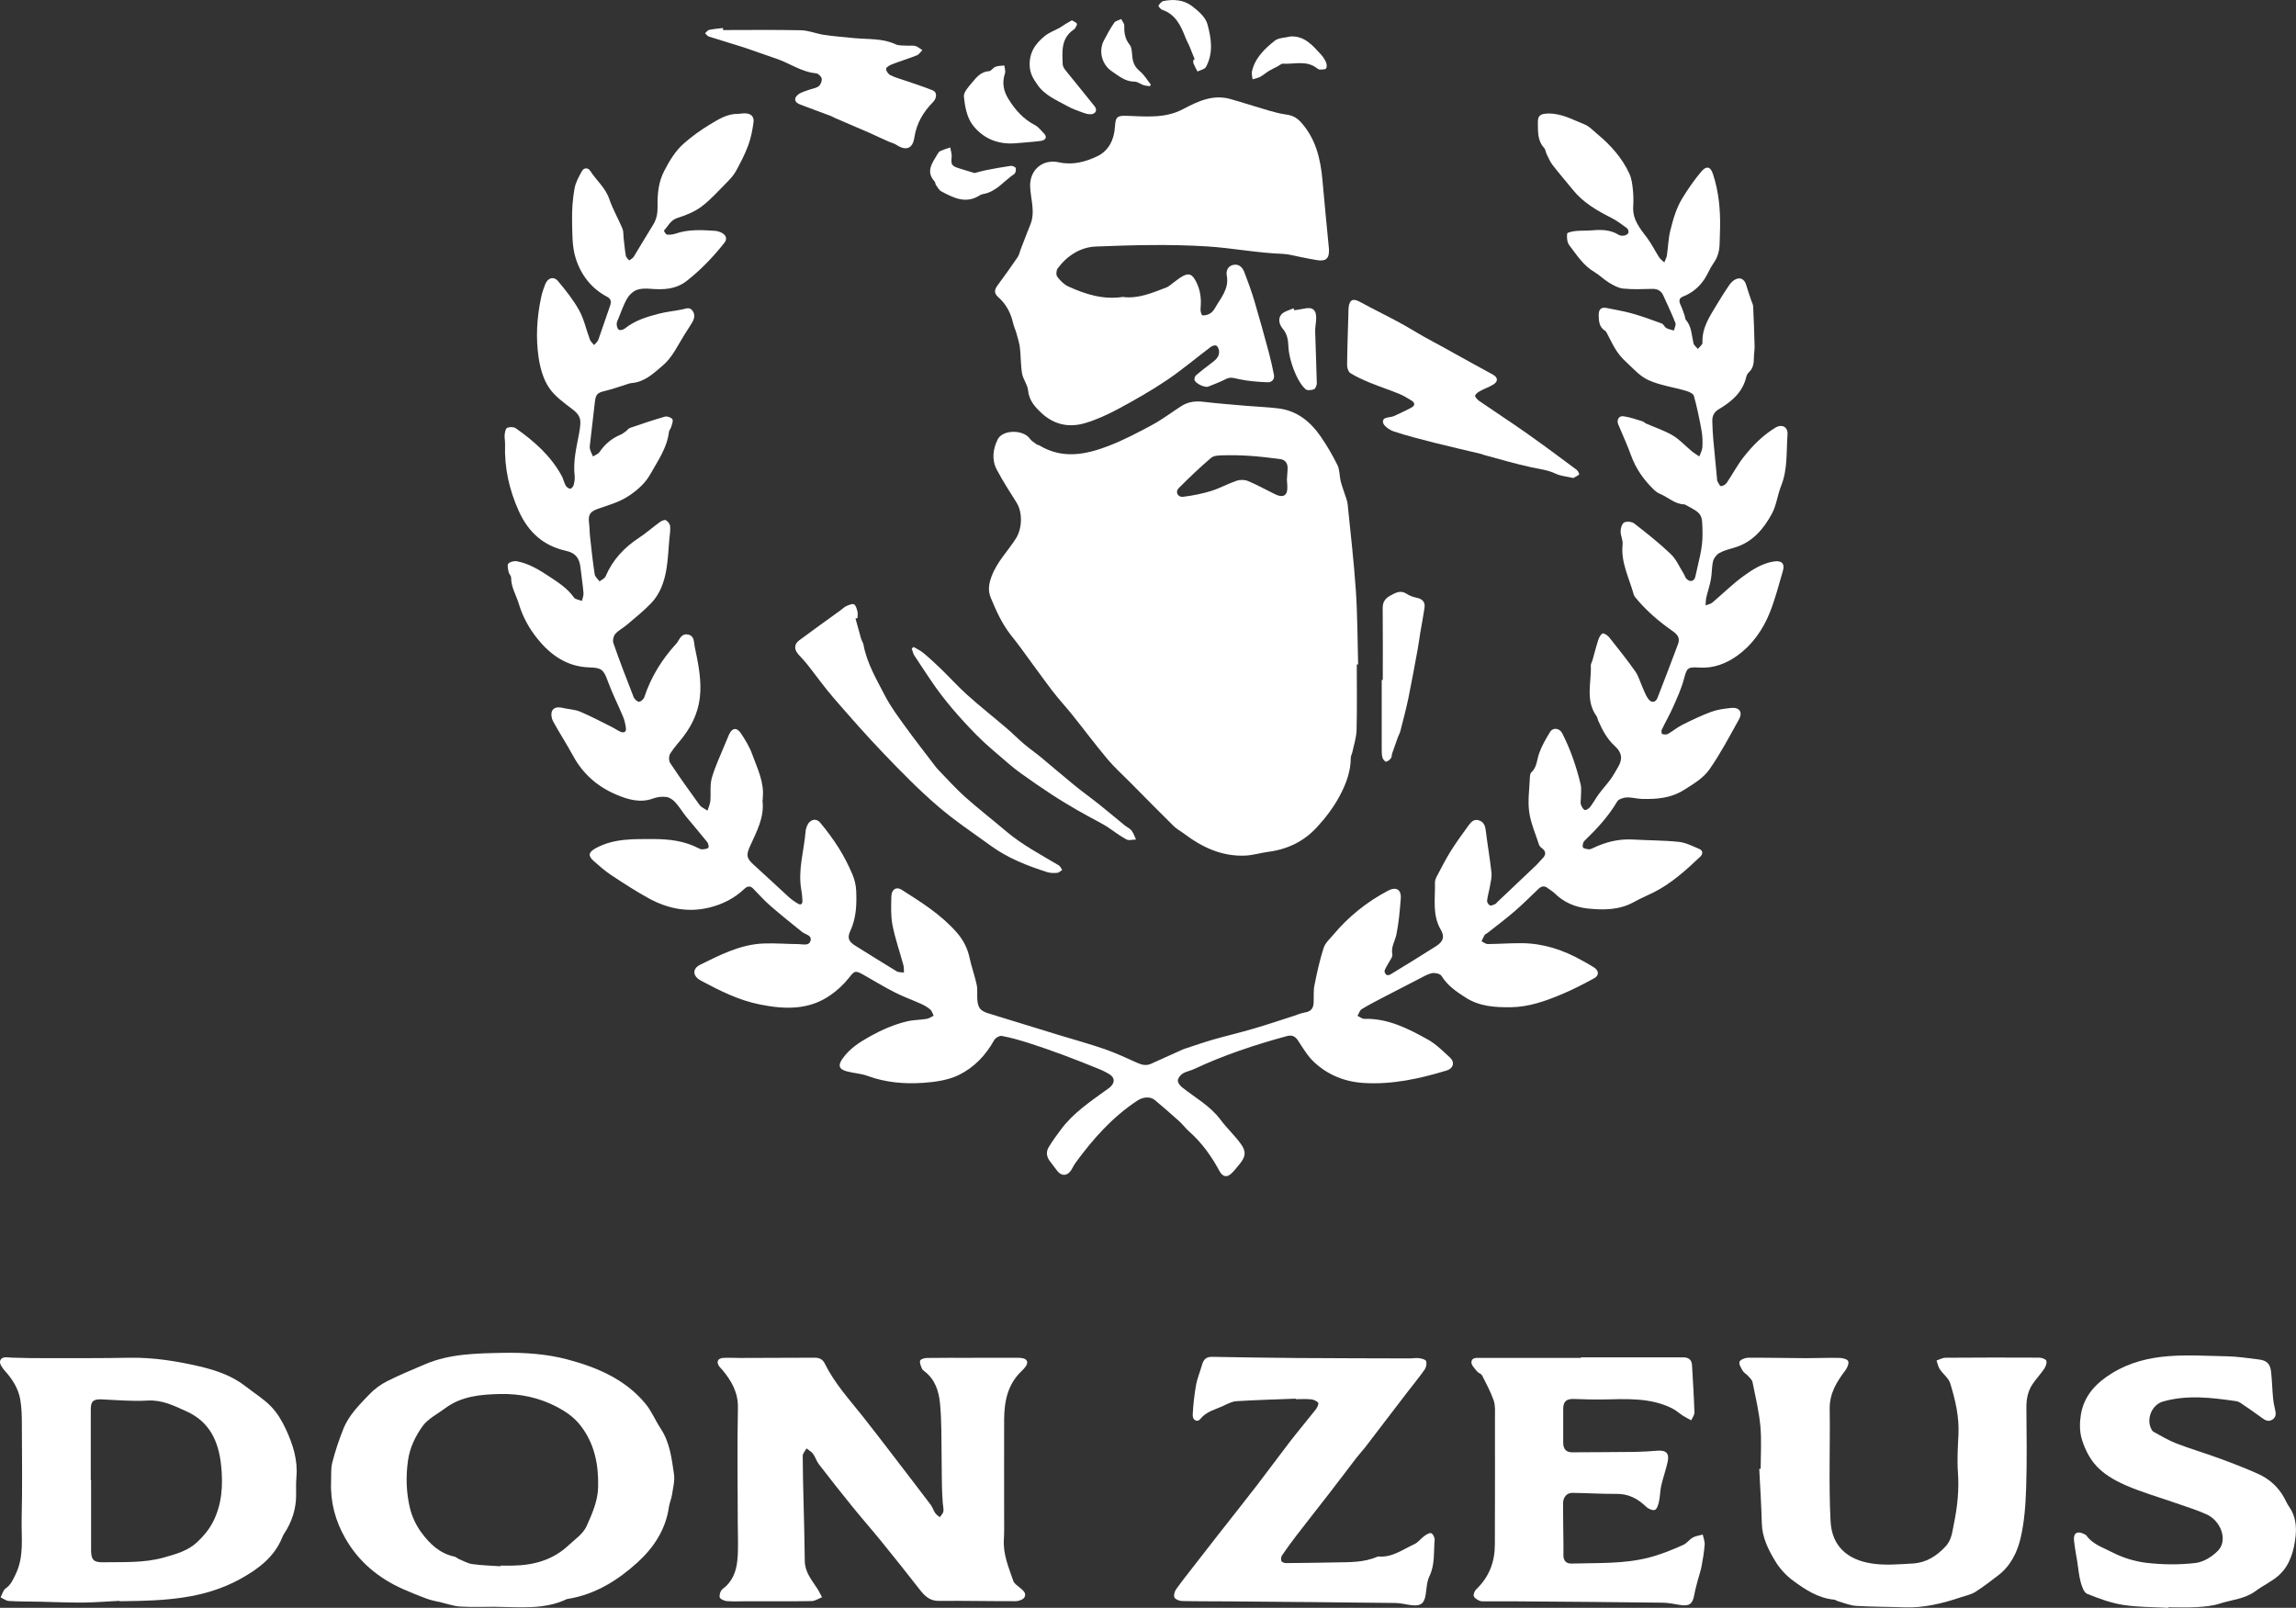 <svg xmlns="http://www.w3.org/2000/svg" id="Capa_2" data-name="Capa 2" viewBox="0 0 448.46 314.07"><rect x="0" y="0" width="448.46" height="314.07" fill="#333333" stroke="none"/><defs><style> .cls-1 { fill: #fff; stroke-width: 0px; } </style></defs><g id="Capa_1-2" data-name="Capa 1"><g><path class="cls-1" d="M148.92,156.32c.44,3.34-1.16,6.15-2.44,9.01-.76,1.71-.67,2.31.69,3.55,2.31,2.08,4.56,4.22,6.86,6.31.56.51,1.19.95,1.84,1.33.65.38.89-.04.86-.63-.03-.68-.09-1.36-.21-2.02-.71-3.91.52-7.68.84-11.52.03-.39.16-.79.33-1.15.53-1.15,1.71-1.46,2.51-.51,1.32,1.58,2.55,3.25,3.65,4.99,1.01,1.61,1.88,3.33,2.63,5.08.45,1.04.72,2.22.76,3.35.1,2.64,0,5.26-1.16,7.75-.65,1.39-.29,2.08,1.01,2.89,2.68,1.66,5.34,3.35,8.04,4.98.39.23.95.17,1.43.25-.03-.48.02-.97-.1-1.43-.71-2.62-1.62-5.2-2.14-7.85-.35-1.81-.26-3.73-.22-5.6.03-1.36.97-1.96,1.99-1.31,3.84,2.43,7.71,4.86,10.75,8.32,1.26,1.43,2.13,3.06,2.53,4.96.38,1.78,1.02,3.51,1.4,5.29.2.92.05,1.91.12,2.87.12,1.68.62,2.24,2.2,2.73,4.54,1.39,9.08,2.8,13.63,4.19,3.01.92,6.04,1.74,9.01,2.77,2.17.75,4.25,1.73,6.35,2.67.92.42,1.8.64,2.76.2,2.06-.93,4.13-1.86,6.19-2.79.25-.11.52-.19.79-.28,1.74-.56,3.46-1.17,5.21-1.67,2.65-.75,5.33-1.38,7.97-2.16,2.6-.76,5.17-1.63,7.75-2.46.71-.23,1.41-.55,2.14-.66,1.1-.17,1.64-.77,1.69-1.83.06-1.16-.07-2.35.16-3.47.49-2.46,1.03-4.93,1.8-7.32.31-.96,1.21-1.75,1.9-2.57,2.98-3.56,6.55-6.41,10.65-8.58,1.62-.86,2.65-.25,2.51,1.54-.18,2.34-.39,4.7-.85,7-.26,1.29-1.09,2.42-.8,3.89.1.5-.46,1.14-.75,1.7-.25.5-.59.96-.76,1.47-.07.22.13.63.33.8.15.13.56.1.76-.02,3.02-1.84,6.04-3.68,9.02-5.59,1.34-.86,1.66-1.82.88-3.15-1.73-2.95-1.07-6.14-1.15-9.25,0-.38.15-.8.33-1.14.89-1.67,1.74-3.37,2.74-4.98,1.09-1.74,2.31-3.4,3.52-5.07.5-.69,1.12-1.31,2.12-.91.97.39,1.12,1.21,1.24,2.14.33,2.69.8,5.37,1.09,8.06.09.87-.16,1.79-.31,2.67-.16.93-.45,1.85-.55,2.79-.03.3.29.81.57.91.28.11.71-.15,1.06-.28.13-.05.22-.23.34-.34,2.57-2.44,5.14-4.87,7.71-7.31.37-.36.68-.79,1.05-1.15.82-.77.87-1.47-.1-2.16-.22-.15-.42-.41-.5-.66-.68-2.12-1.62-4.22-1.91-6.4-.29-2.18.05-4.45.14-6.68.01-.35.07-.81.29-1.01,1.1-1.01,1.07-2.43,1.51-3.69.52-1.48,1.33-2.88,2.16-4.22.55-.9,1.84-.75,2.36.28.77,1.53,1.46,3.1,2.03,4.71.62,1.72,1.14,3.48,1.56,5.26.2.87.05,1.81.05,2.73,0,.4-.12.83,0,1.19.14.42.4.92.75,1.1.2.1.8-.27,1.04-.57.63-.82,1.12-1.74,1.74-2.58.72-.98,1.56-1.88,2.27-2.86.56-.77,1.02-1.62,1.5-2.45.92-1.55.68-2.82-.68-4.05-1.52-1.38-2.45-3.17-3.26-5.02-.11-.26-.13-.57-.29-.79-2.24-3.09-.99-6.57-1.13-9.9-.01-.34.22-.68.32-1.02.37-1.29.69-2.6,1.1-3.87.17-.52.45-1.16.87-1.37.25-.13.99.36,1.3.74,1.74,2.18,3.48,4.37,5.09,6.65.65.92.95,2.07,1.42,3.11.36.79.64,1.65,1.16,2.32.62.8,1.41.66,1.77-.26,1.37-3.49,2.69-7,4.01-10.5.42-1.12-.04-1.81-1-2.49-2.71-1.9-5.24-4.03-7.33-6.62-.12-.15-.26-.33-.31-.51-.88-3.24-2.57-6.3-2.19-9.85.09-.84-.41-1.72-.39-2.58.01-.6.28-1.5.71-1.71.51-.25,1.5-.15,1.96.21,2.45,1.9,4.89,3.83,7.13,5.97,1.08,1.03,1.71,2.54,2.53,3.85.19.3.27.69.5.94.68.76,1.57.58,1.77-.4.58-2.76,1.45-5.45,1.4-8.35-.06-3.86.05-3.87-3.3-5.64-.07-.04-.14-.1-.22-.1-1.87-.02-3.17-1.4-4.77-2.05-.43-.18-.84-.47-1.18-.8-1.98-1.9-3.53-4.08-4.48-6.69-.75-2.07-1.67-4.08-2.52-6.11-.34-.82.11-1.69,1-1.57,1.27.17,2.5.62,3.74.99.26.08.46.33.71.44,1.73.76,3.57,1.35,5.19,2.31,1.37.81,2.48,2.06,3.73,3.09.46.38.98.68,1.47,1.02.21-.59.56-1.17.6-1.77.06-1.07.04-2.17-.15-3.22-.41-2.3-.88-4.6-1.51-6.85-.12-.45-.99-.82-1.59-.99-2.44-.71-5.03-1.05-7.31-2.09-1.7-.77-3.04-2.36-4.47-3.66-.7-.64-1.32-1.4-1.83-2.19-.64-.99-1.12-2.07-1.68-3.1-.13-.24-.26-.54-.47-.68-1.16-.73-1.22-1.89-1.24-3.07-.01-1.17.53-1.61,1.65-1.36,1.63.35,3.29.6,4.9,1.06,1.95.55,3.86,1.25,5.76,1.95.37.14.56.7.92.9.44.25.97.32,1.47.47.11-.5.44-1.09.28-1.48-.71-1.82-1.56-3.59-2.37-5.37-.43-.95-1.17-1.31-2.22-1.28-1.87.05-3.76.13-5.61-.06-.96-.1-1.91-.64-2.77-1.16-1.01-.61-1.86-1.49-2.87-2.09-2.16-1.26-3.43-3.33-4.88-5.21-.43-.56-.52-1.54-.42-2.28.03-.24,1.11-.45,1.73-.51,1.03-.1,2.07-.03,3.1-.12,1.82-.16,3.58-.15,5.21.86.28.18.71.22,1.05.17.31-.05.74-.25.85-.5.11-.24-.02-.78-.23-.93-.98-.73-1.97-1.48-3.05-2.03-2.83-1.43-5.54-2.99-7.57-5.52-1.29-1.61-2.66-3.16-3.92-4.79-.5-.64-.82-1.43-1.18-2.16-.19-.39-.22-.91-.49-1.21-1.35-1.45-1.18-3.25-1.22-4.99-.03-1.39.58-1.68,1.96-1.72,2.64-.07,4.84,1.21,7.14,2.12.95.37,1.72,1.23,2.54,1.91,2.6,2.17,4.84,4.66,6.25,7.76.42.92.55,2,.66,3.02.12,1.11.14,2.24.07,3.36-.16,2.54,1.33,4.29,2.73,6.14.88,1.17,1.52,2.51,2.32,3.75.26.4.68.69,1.02,1.02.18-.46.44-.9.51-1.38.25-1.62.27-3.28.67-4.86.55-2.15,1.12-4.28,2.33-6.27,1.12-1.84,2.33-3.57,3.7-5.21.99-1.19,1.81-1.04,2.29.43,1.12,3.38,1.46,6.87,1.4,10.41-.02,1.04-.07,2.08-.09,3.12-.02,1.43-.34,2.74-1.21,3.94-.67.92-1.07,2.04-1.7,3-1.04,1.6-2.44,2.79-4.25,3.49-.82.32-.82.93-.45,1.68.34.69.55,1.44.81,2.16.08.22.05.52.19.68,1.16,1.33,1.13,3.02,1.5,4.6.1.42.57.75.86,1.12.31-.41.91-.83.9-1.22-.14-3,1.52-5.29,2.93-7.67.71-1.2,1.47-2.36,2.25-3.52.26-.39.6-.76.99-1.03,1.05-.72,2.03-.28,2.37.94.29,1.03.66,2.03,1,3.05.13.38.34.75.36,1.14.12,2.59.22,5.18.28,7.78.02.76-.14,1.51-.14,2.27,0,1.08-.15,2.06-1,2.84-.22.2-.4.52-.47.82-.7,3.05-2.85,4.87-5.37,6.36-.9.53-1.3,1.29-1.28,2.28.02,1.24.09,2.48.2,3.71.22,2.5.47,4.99.71,7.48.02.2,0,.42.09.59.2.36.45.97.69.97.38,0,.9-.31,1.13-.65,1.12-1.64,2.04-3.42,3.26-4.98,1.76-2.25,3.78-4.3,6.26-5.8,1.26-.76,2.46-.13,2.35,1.33-.25,3.37.06,6.8-1.25,10.06-.71,1.76-.9,3.77-1.79,5.41-1.63,3.01-3.81,5.61-7.33,6.64-.99.29-2.03.55-2.92,1.04-.55.31-1.09.99-1.24,1.59-.29,1.15-.21,2.39-.43,3.56-.22,1.2-.62,2.36-.9,3.55-.11.5-.1,1.03-.15,1.54.44-.17.96-.25,1.31-.53,2.04-1.71,3.93-3.62,6.09-5.18,1.79-1.29,3.7-2.53,5.99-2.87,1.46-.22,2.13.42,1.73,1.81-.82,2.8-1.54,5.64-2.63,8.33-1.34,3.29-3.43,6.22-6.31,8.28-2.11,1.51-4.6,2.5-7.41,2.31-2.39-.16-2.42.13-3.03,2.38-.51,1.87-1.34,3.66-2.13,5.44-.66,1.48-1.47,2.88-2.17,4.34-.11.22-.02.79.09.82.35.1.82.15,1.11-.01.97-.55,1.84-1.29,2.84-1.79,1.84-.92,3.7-1.82,5.63-2.53,1.22-.45,2.57-.62,3.87-.76,1.62-.18,2.33.81,1.56,2.21-1.84,3.31-3.61,6.69-5.77,9.78-1.19,1.71-3.11,2.85-4.97,4.02-2.64,1.65-5.37,1.83-8.25,1.76-.99-.03-1.99-.34-2.98-.29-.64.04-1.55.33-1.83.8-1.72,2.93-3.99,5.36-6.4,7.69-.27.26-.41.89-.3,1.25.07.23.72.33,1.12.39.25.03.55-.09.8-.21,2.49-1.21,5.08-1.86,7.88-1.7,2.98.18,5.98.15,8.95.46,1.35.14,2.65.82,3.94,1.36.76.32.83.97.23,1.54-2.81,2.66-5.67,5.26-9.18,7.01-1.24.62-2.54,1.15-3.75,1.83-2.84,1.59-5.93,1.6-9,1.28-2.45-.25-4.71-1.19-6.52-2.99-.39-.39-.9-.65-1.34-1-.66-.52-1.23-.39-1.81.16-1.53,1.46-3.03,2.97-4.63,4.35-1.71,1.48-3.53,2.84-5.3,4.24-.19.15-.46.23-.58.42-.24.38-.41.81-.6,1.22.4.19.81.54,1.21.54,2.24-.02,4.47-.19,6.71-.17,4.21.04,8.09,1.34,11.73,3.39.77.43,1.54.85,2.28,1.32,1.01.64,1.09,1.59.04,2.16-2.09,1.14-4.22,2.24-6.41,3.15-3.14,1.31-6.36,2.45-9.83,2.49-3.07.03-6.08-.12-8.83-1.88-1.84-1.18-3.55-2.34-4.73-4.25-.26-.42-1.28-.64-1.86-.52-.91.19-1.76.73-2.62,1.16-2.2,1.12-4.39,2.25-6.58,3.4-1.52.79-3.05,1.57-4.51,2.46-.39.24-.56.86-.83,1.31.45.21.9.6,1.35.59,4.61-.12,8.54,1.9,12.39,4.04,1.6.89,2.96,2.27,4.33,3.53.98.9.66,2.12-.63,2.51-5.3,1.61-10.69,2.8-16.28,2.44-3.65-.23-6.95-1.56-9.62-4.05-1.26-1.17-2.18-2.73-3.13-4.19-.6-.92-1.22-1.19-2.29-.89-6.18,1.69-12.24,3.69-18.05,6.42-.72.34-1.56.47-2.22.88-.44.28-.9.86-.94,1.35-.04.41.41,1,.8,1.31,2.57,2.05,5.51,3.63,7.54,6.36,1.23,1.65,2.77,3.06,3.97,4.73,1.11,1.53.91,2.55-.31,4-.52.61-.99,1.27-1.58,1.8-.91.83-1.7.57-2.29-.51-1.56-2.89-3.44-5.53-5.92-7.72-.68-.6-1.23-1.36-1.91-1.98-1.56-1.41-3.16-2.79-4.76-4.14-.92-.78-2.33-.66-3.46.09-4.88,3.21-8.67,7.49-12.08,12.16-.33.45-.55.98-.85,1.44-.76,1.16-1.9,1.19-2.73.09-.48-.63-.96-1.27-1.44-1.9-.65-.86-.74-1.82-.21-2.7.74-1.23,1.59-2.38,2.45-3.53,2.36-3.15,5.59-5.32,8.72-7.59.32-.23.67-.44.95-.73.85-.85.76-1.77-.25-2.39-.68-.42-1.4-.78-2.14-1.07-2.32-.94-4.64-1.87-6.99-2.74-2.21-.82-4.43-1.59-6.67-2.31-1.71-.54-3.45-1.04-5.21-1.37-.45-.09-1.27.38-1.51.82-1.64,2.97-3.96,5.37-6.91,6.81-2.08,1.01-4.59,1.37-6.95,1.53-3.67.25-7.33-.05-10.86-1.35-1.3-.48-2.74-.53-4.09-.9-1.53-.42-1.73-1.17-.81-2.47,1.41-2.01,3.36-3.24,5.5-4.43,2.27-1.25,4.57-2.25,7.06-2.85,1.27-.31,2.61-.28,3.9-.5.47-.08.89-.4,1.34-.61-.21-.4-.32-.91-.64-1.19-.53-.46-1.16-.83-1.8-1.12-1.7-.77-3.47-1.39-5.13-2.24-2.09-1.06-4.1-2.29-6.15-3.45-1.64-.92-1.74-.76-2.89.68-1,1.25-2.24,2.4-3.56,3.31-4.22,2.94-8.9,2.78-13.7,1.83-4.18-.82-7.9-2.71-11.6-4.68-1.64-.87-1.7-2.33-.13-3.1,3.93-1.94,7.87-3.97,12.37-4.15,2.27-.09,4.55.11,6.83.12.83,0,2.01.42,2.34-.62.35-1.12-.97-1.22-1.61-1.73-2.11-1.7-4.23-3.4-6.27-5.17-1.17-1.02-2.21-2.19-3.3-3.31-.62-.64-1.18-.48-1.76.07-1.93,1.83-4.25,2.99-6.8,3.62-4.16,1.03-8.12.23-11.81-1.78-2.54-1.39-4.98-2.98-7.4-4.58-1.22-.81-2.34-1.8-3.44-2.78-1.13-1.01-.91-1.71.43-2.44,3.57-1.97,7.48-1.79,11.33-1.8,3.04,0,6.07.37,8.85,1.83.21.11.47.21.69.18.41-.05.99-.07,1.15-.33.15-.24-.03-.85-.27-1.15-1.32-1.65-2.71-3.24-4.05-4.88-.75-.93-1.36-1.97-2.16-2.85-.44-.48-1.11-.94-1.73-1.02-.85-.11-1.8,0-2.6.3-2.51.93-4.92.19-7.11-.73-3.64-1.52-6.57-4.03-8.5-7.6-1.25-2.3-2.69-4.5-3.94-6.8-.29-.54-.41-1.42-.18-1.95.37-.81,1.27-.81,2.11-.61,1.13.26,2.34.29,3.39.73,2.11.89,4.15,1.98,6.2,3,.57.28,1.09.67,1.68.92.68.29,1.15.04,1.05-.74-.1-.74-.26-1.5-.55-2.19-.96-2.3-2.1-4.53-2.95-6.86-.85-2.34-1.21-2.71-3.65-2.78-4.28-.13-7.47-2.33-10.06-5.52-1.67-2.05-2.93-4.31-3.71-6.91-.51-1.69-1.51-3.24-1.5-5.11,0-.36-.4-.7-.48-1.08-.11-.55-.33-1.34-.07-1.64.33-.37,1.14-.57,1.67-.47,2.32.43,4.32,1.64,6.25,2.92,1.79,1.19,3.62,2.33,4.91,4.16.28.39,1.02.45,1.55.66.11-.51.35-1.02.31-1.52-.14-1.67-.4-3.33-.59-5-.21-1.85-.97-2.85-2.82-3.26-4.42-.97-7.35-3.65-9.19-7.68-1.9-4.17-2.87-8.52-2.72-13.11.02-.64-.14-1.28-.08-1.91.05-.48.19-1.2.5-1.33.47-.2,1.26-.2,1.66.08,3.59,2.51,6.84,5.39,8.98,9.3.32.59.45,1.29.77,1.88.17.3.56.61.88.64.21.02.61-.41.68-.7.16-.61.27-1.27.2-1.89-.32-2.76.34-5.4.84-8.07.14-.74.26-1.5.28-2.25.02-1.17-.62-1.91-1.57-2.63-1.66-1.27-3.48-2.56-4.6-4.26-1.09-1.65-1.68-3.79-1.98-5.79-.59-3.93-.35-7.9.49-11.81.18-.86.46-1.7.78-2.52.51-1.29,1.67-1.65,2.52-.63,1.5,1.79,2.99,3.66,4.12,5.7.97,1.76,1.39,3.81,2.1,5.72.15.4.54.71.82,1.06.28-.34.69-.65.83-1.04.79-2.18,1.48-4.39,2.27-6.57.29-.8.24-1.4-.56-1.82-3.11-1.63-5.13-4.33-6.13-7.51-.74-2.33-.66-4.97-.71-7.47-.04-2.03.12-4.09.46-6.09.2-1.2.84-2.36,1.45-3.45.41-.74,1.22-.75,1.67-.03,1.17,1.84,2.93,3.24,3.67,5.42.68,2,1.77,3.86,2.59,5.82.22.52.16,1.17.22,1.76.14,1.19.24,2.38.44,3.55.06.33.42.61.65.91.29-.23.68-.41.87-.7,1.28-2.07,2.5-4.18,3.79-6.24.73-1.16.91-2.32.89-3.73-.04-2.31.15-4.61,1.3-6.83,1.05-2.02,2.19-3.93,3.88-5.4,1.57-1.37,3.29-2.62,5.08-3.69,1.65-.99,3.34-2.07,5.4-2.05.48,0,.96-.12,1.43-.1,1.14.03,1.8.61,1.65,1.73-.2,1.53-.5,3.07-1.03,4.51-.64,1.74-1.51,3.41-2.41,5.05-.45.82-1.12,1.55-1.79,2.22-1.6,1.61-3.12,3.34-4.92,4.7-1.36,1.02-3.05,1.7-4.7,2.22-1.37.43-1.82,1.59-2.64,2.47-.05.05.35.75.58.78.53.07,1.13,0,1.64-.17,2.53-.88,5.12-.74,7.72-.56.5.03,1.03.21,1.47.46.75.43.95,1.17.42,1.84-2.15,2.73-4.53,5.22-7.28,7.4-2.24,1.78-4.65,1.83-7.24,1.62-.9-.07-1.9-.07-2.71.26-.73.3-1.43.99-1.83,1.69-.68,1.2-1.13,2.54-1.66,3.83-.15.37-.37.76-.35,1.13.01.39.17.96.44,1.1.28.14.87-.02,1.16-.25,1.93-1.56,4.23-2.26,6.55-2.87,1.54-.41,3.15-.54,4.71-.87.71-.15,1.39-.51,1.95.26.58.81.35,1.6-.1,2.36-.51.85-1.07,1.68-1.6,2.53-1.26,2.03-2.25,4.24-4.13,5.84-1.81,1.54-3.52,3.21-6.08,3.41-.35.03-.7.17-1.04.28-1.36.42-2.7.91-4.08,1.24-1.54.36-1.86.63-2.04,2.18-.3,2.66-.62,5.32-.92,7.98-.05.4-.13.82-.04,1.19.12.51.39.98.6,1.47.43-.29,1-.48,1.27-.87,1.04-1.54,2.38-2.66,4.09-3.38.4-.17.75-.45,1.1-.71.26-.19.45-.52.73-.61,2.28-.78,4.56-1.56,6.87-2.22.42-.12,1.22.16,1.44.51.21.32-.09,1-.23,1.5-.09.34-.4.64-.44.97-.36,3.13-2.18,5.66-3.64,8.27-.93,1.67-2.41,3.04-4.15,4.2-1.94,1.3-4.04,1.83-6.13,2.58-1.56.56-1.88,1.19-1.68,2.81.11.87.09,1.76.19,2.63.27,2.45.53,4.91.91,7.35.08.49.62.91.95,1.37.4-.32.99-.56,1.17-.98,1.38-3.24,3.65-5.65,6.56-7.56,1.41-.93,2.68-2.06,4.05-3.05.32-.23.9-.5,1.15-.37.39.21.81.73.85,1.15.08.86-.08,1.75-.16,2.62-.17,1.95-.25,3.91-.57,5.84-.41,2.43-1.23,4.77-2.95,6.58-1.47,1.54-3.16,2.88-4.79,4.27-.73.62-1.64,1.06-2.25,1.77-.36.41-.54,1.29-.36,1.8,1.24,3.54,2.58,7.04,3.95,10.53.16.4.69.9,1.05.91.35,0,.91-.5,1.04-.9,1.31-3.98,3.47-7.44,6.29-10.5.05-.06.11-.12.15-.19.51-.8.92-1.82,2.15-1.53,1.23.3,1.06,1.47,1.25,2.36.61,2.89,1.22,5.76,1.1,8.77-.14,3.36-1.34,6.2-3.32,8.8-.84,1.11-1.82,2.12-2.55,3.3-.29.46-.32,1.41-.03,1.84,1.85,2.79,3.79,5.52,5.76,8.22.35.48,1.02.74,1.54,1.1.19-.62.49-1.23.55-1.87.14-1.5-.11-3.09.29-4.51.64-2.24,1.67-4.36,2.54-6.52.25-.63.52-1.25.79-1.88.59-1.39,1.52-1.58,2.36-.32.86,1.29,1.69,2.66,2.21,4.11,1,2.75,2.37,5.43,2.05,8.51-.02.16,0,.32,0,.48Z"></path><path class="cls-1" d="M265.01,129.8c0,4.28.07,8.56-.04,12.83-.04,1.45-.53,2.89-.83,4.32-.07.35-.3.69-.3,1.03,0,2.76-.97,5.28-2.23,7.6-1.18,2.18-2.73,4.22-4.42,6.04-2.49,2.71-5.68,4.27-9.38,4.76-1.54.2-3.05.68-4.59.75-4.53.2-8.39-1.6-11.93-4.27-.67-.51-1.44-.9-2.03-1.48-2.86-2.82-5.67-5.68-8.49-8.53-1.49-1.5-3.07-2.92-4.43-4.53-2.41-2.87-4.65-5.88-7-8.81-1.22-1.52-2.56-2.94-3.74-4.49-2.12-2.79-4.16-5.65-6.24-8.48-.61-.83-1.25-1.64-1.89-2.45-1.74-2.21-2.89-4.74-3.95-7.32-.59-1.43-.39-2.69.14-4.14,1.05-2.86,3.18-4.96,4.76-7.43,1.24-1.94,1.35-5.09.13-7.03-1.33-2.11-2.69-4.22-3.86-6.43-1.03-1.94-.74-4.06.18-5.91.97-1.96,5.04-1.93,6.27-.15.32.46.87.76,1.33,1.11.15.12.38.12.55.22,4.53,2.74,9.13,1.79,13.62.05,2.92-1.14,5.73-2.61,8.49-4.11,1.95-1.06,3.74-2.43,5.61-3.63,1.3-.83,2.71-1.02,4.25-.84,2.84.34,5.7.55,8.55.8,2.06.18,4.14.24,6.19.5,3.61.45,6.22,2.58,8.21,5.46,1.23,1.78,2.34,3.67,3.29,5.61.45.92.38,2.1.63,3.13.22.9.57,1.77.85,2.67.19.6.45,1.2.51,1.82.57,5.64,1.23,11.28,1.61,16.94.32,4.78.31,9.59.44,14.38-.09,0-.19,0-.28,0ZM251.36,93.71c.06-.91.12-1.55.14-2.19.03-.96-.41-1.69-1.38-1.83-2.01-.28-4.03-.51-6.06-.65-1.75-.12-3.51-.14-5.26-.1-.76.02-1.73.05-2.24.49-2.2,1.88-4.3,3.88-6.34,5.93-.72.73-.18,1.81.88,1.68,1.84-.22,3.69-.59,5.47-1.14,1.7-.52,3.29-1.43,4.98-2,.66-.22,1.56-.21,2.2.06,1.68.69,3.27,1.58,4.9,2.38.29.14.57.3.87.4,1.19.43,1.88-.02,1.92-1.29.02-.68-.06-1.36-.08-1.76Z"></path><path class="cls-1" d="M219.37,58.01c2.95.39,5.69-.81,8.46-1.86.5-.19.91-.63,1.36-.94.65-.46,1.26-.99,1.96-1.34,1.19-.58,1.74-.18,2.37.95.98,1.77,1.16,3.6.97,5.55-.04.42.2,1.22.37,1.23.5.05,1.09-.11,1.52-.38.42-.26.76-.72,1.01-1.17,1.11-1.93,2.71-3.66,2.23-6.21-.18-.93.19-1.9,1.33-2.11,1.1-.2,1.75.54,2.1,1.43.71,1.85,1.39,3.72,1.96,5.62,1,3.36,1.92,6.74,2.84,10.12.38,1.42.69,2.87.98,4.31.18.91-.45,1.49-1.2,1.46-1.89-.07-3.81-.22-5.65-.61-.88-.19-1.6-.49-2.49-.04-1.12.57-2.31,1.02-3.47,1.49-.68.28-2.59-.62-2.71-1.32-.05-.29.11-.73.34-.92,1-.85,2.04-1.65,3.09-2.44.8-.6,1.51-1.25,1.36-2.35-.05-.36-.26-.84-.54-.97-.26-.12-.78.04-1.06.25-2.86,2.15-5.6,4.48-8.56,6.48-3.04,2.04-6.23,3.87-9.46,5.6-2.08,1.12-4.28,2.14-6.54,2.81-3.08.91-6.01.35-8.47-1.93-1.34-1.24-2.48-2.51-2.67-4.5-.11-1.1-.96-2.12-1.16-3.23-.29-1.64-.23-3.35-.42-5.01-.11-.97-.42-1.91-.68-2.86-.19-.69-.51-1.34-.67-2.04-.45-1.96-1.33-3.65-2.85-5-.88-.78-.86-1.42-.14-2.39,1.33-1.79,2.63-3.61,3.89-5.46.31-.45.4-1.03.6-1.55.21-.56.44-1.11.65-1.67.4-1.01.77-2.04,1.19-3.04,1.08-2.52.09-5.03,0-7.54-.1-3.23,2.41-5.43,5.64-4.72,2.66.58,5.13-.08,7.42-1.16,2.27-1.07,3.35-3.26,3.5-5.75.13-2.09.47-2.24,2.53-2.17,3.63.13,7.32.51,10.77-1.31,2.87-1.52,5.83-2.94,9.24-1.98,2.5.7,4.96,1.52,7.46,2.24,1.15.33,2.31.64,3.49.8,1.13.15,2.01.59,2.79,1.44,2.96,3.25,3.89,7.22,4.26,11.43.37,4.21.79,8.42,1.19,12.62.03.28.06.56.08.84.07,1.77-.57,2.37-2.29,2.11-1.11-.17-2.2-.41-3.3-.62-1.14-.21-2.27-.57-3.42-.61-4.99-.17-9.92-1.16-14.87-1.46-7.2-.45-14.47-.26-21.69.03-2.98.12-5.59,1.79-7.43,4.28-.28.37-.33,1.27-.07,1.61.56.75,1.29,1.51,2.12,1.89,3.37,1.54,6.86,2.66,10.77,2.05Z"></path><path class="cls-1" d="M190,265.23c2.64,0,5.28,0,7.92,0,.6,0,1.21-.04,1.79.07.97.18,1.2.88.59,1.67-.24.32-.51.62-.8.89-2.73,2.61-3.36,5.97-3.37,9.54-.02,6.32,0,12.64,0,18.96,0,1.44.04,2.88-.05,4.32-.19,2.9.93,5.49,1.84,8.13.18.53.82.94,1.3,1.34.61.5,1.33,1.08.88,1.86-.25.44-1.1.75-1.68.76-5,.02-9.99-.11-14.99-.05-1.89.02-2.87-1.03-3.88-2.33-2.45-3.15-4.94-6.27-7.46-9.37-1.86-2.29-3.82-4.51-5.67-6.8-2.19-2.7-4.34-5.43-6.46-8.18-.48-.62-.7-1.44-1.17-2.07-.31-.43-.84-.7-1.26-1.04-.26.49-.74.97-.74,1.46,0,2.96.09,5.91.16,8.87.09,3.88.21,7.75.24,11.63.02,2.17,1.31,3.69,2.4,5.35.37.56.65,1.17.97,1.76-.67.26-1.34.73-2.02.75-4.12.07-8.24.03-12.36.03-1.4,0-2.8.08-4.2-.02-.51-.04-1.33-.41-1.41-.77-.11-.48.19-1.32.59-1.62,1.92-1.4,2.65-3.44,2.86-5.59.24-2.41.08-4.87.08-7.3,0-7.48-.13-14.96.03-22.43.07-3.05-1.24-5.28-3.02-7.44-.18-.22-.4-.4-.57-.62-.69-.9-.4-1.67.73-1.74,1.07-.07,2.16.02,3.24.01,4.88-.01,9.76-.02,14.64-.05.9,0,1.54.32,1.94,1.13,1.89,3.85,4.76,6.98,7.39,10.29,2.08,2.62,4.1,5.28,6.14,7.93,2.4,3.13,4.8,6.25,7.18,9.4.35.47.52,1.08.85,1.57.22.33.59.56.9.84.25-.37.64-.71.71-1.11.09-.53-.08-1.1-.12-1.66-.07-1.1-.14-2.2-.16-3.31-.04-1.75-.03-3.51-.06-5.26-.07-3.67.04-7.37-.33-11.02-.23-2.25-.95-4.55-2.96-6.09-.22-.17-.48-.37-.57-.61-.19-.49-.47-1.09-.34-1.52.09-.29.83-.52,1.29-.53,3-.05,6-.02,9-.02v-.03Z"></path><path class="cls-1" d="M96.88,313.86c-2.32,0-4.64.09-6.95-.04-1.26-.07-2.49-.51-3.73-.8-.97-.23-1.96-.41-2.89-.75-1.56-.57-3.11-1.21-4.63-1.88-4.76-2.12-8.62-5.34-11.21-9.86-1.96-3.4-2.97-7.14-2.8-11.13.05-1.24-.07-2.53.23-3.7.57-2.22,1.3-4.42,2.15-6.55,1.08-2.73,3.17-4.77,5.15-6.84.98-1.02,2.2-1.9,3.47-2.54,2.38-1.2,4.85-2.21,7.3-3.26,4.86-2.09,10.08-2.14,15.19-2.25,4.24-.09,8.64.21,12.71,1.3,5.71,1.52,11.25,3.85,15.2,8.63,1.2,1.45,1.93,3.28,2.98,4.87,1.78,2.69,2.14,5.8,2.59,8.85.2,1.33-.19,2.75-.39,4.12-.12.78-.48,1.53-.59,2.32-.62,4.42-3.01,8-6.12,10.83-3.81,3.46-8.21,6.24-13.49,7.12-.12.02-.25.02-.35.07-4.41,2.1-9.15,1.53-13.79,1.5ZM97.74,305.94v-.12c.81,0,1.61.01,2.4,0,4.07-.07,7.81-1.07,10.86-3.92,1.28-1.19,2.91-2.3,3.58-3.8,1.07-2.4,2.19-4.87,2.25-7.64.1-4.4-.7-8.5-3.47-12.04-1.24-1.59-2.84-2.69-4.66-3.64-3.47-1.81-7.17-2.56-10.95-2.48-3.75.08-7.59.38-10.81,2.79-1.52,1.14-3.37,2.05-4.43,3.53-1.38,1.94-2.47,4.17-2.82,6.67-.44,3.13-.35,6.25.38,9.29.4,1.67,1.19,3.35,2.2,4.73,1.62,2.22,3.61,4.15,6.5,4.75.3.06.54.34.83.46.87.36,1.73.87,2.64,1,1.81.26,3.66.3,5.49.43Z"></path><path class="cls-1" d="M23.35,312.7c-2.39.12-4.78.32-7.17.34-2.81.02-5.63-.11-8.45-.17-2-.04-4-.02-5.99-.14-.56-.03-1.09-.46-1.63-.71.32-.59.49-1.39.98-1.73,1.02-.71,1.44-1.69,1.95-2.75,1.73-3.54,1.1-7.29,1.19-10.96.14-6.07.07-12.15.04-18.22,0-1.68-.03-3.38-.32-5.02-.38-2.12-1.51-3.91-2.96-5.52-.49-.54-1.13-1.44-.97-1.96.31-1.02,1.42-.68,2.29-.66,2.23.07,4.46.11,6.68.1,5.44,0,10.87.02,16.31-.08,4.68-.08,9.28.66,13.77,1.71,3.14.74,6.31,1.82,8.95,3.91,1.65,1.3,3.49,2.41,4.93,3.91,1.22,1.26,2.17,2.87,2.91,4.48,1.34,2.91,2.33,5.95,2.04,9.26-.1,1.11-.07,2.24-.06,3.36.03,2.84-.8,5.4-2.35,7.75-.13.2-.25.41-.33.64-1.55,3.91-4.72,6.25-8.21,8.18-7.1,3.94-14.91,4.26-22.76,4.35-.28,0-.56,0-.84,0,0-.03,0-.06,0-.08ZM17.74,289.1s.03,0,.05,0c0,4.56,0,9.12,0,13.68,0,1.87.47,2.42,2.31,2.39,3.98-.08,7.94.18,11.9-.93,2.4-.68,4.71-1.31,6.51-3,1.2-1.12,2.32-2.46,3.07-3.91,1.77-3.44,2.01-7.17,1.62-10.99-.47-4.71-2.21-8.59-6.75-10.64-2.41-1.09-4.76-2.29-7.63-2.12-2.98.18-5.98-.1-8.97-.23-1.61-.07-2.12.36-2.12,1.95,0,4.6,0,9.2,0,13.8Z"></path><path class="cls-1" d="M343.9,286.96c0-2.8.2-5.61-.06-8.39-.27-2.88-.96-5.73-1.53-8.58-.09-.46-.55-.85-.89-1.24-.32-.36-.8-.59-1.03-.99-.32-.55-.79-1.31-.62-1.76.16-.42,1.07-.77,1.66-.78,3.79-.03,7.59.07,11.38.08,2.15,0,4.31-.1,6.46-.05.61.01,1.52.22,1.72.63.2.41-.16,1.28-.52,1.76-1.71,2.26-3.14,4.54-3.09,7.58.11,7.31-.21,14.64.17,21.93.25,4.8,3.2,7.52,8.06,8.26,2.61.4,5.33.15,7.99,0,2.59-.14,4.65-1.43,6.42-3.34,1.18-1.26,1.29-2.81,1.6-4.3.69-3.33,1.06-6.68.81-10.12-.18-2.46-.02-4.95.1-7.43.17-3.46-.61-6.76-1.61-10.01-.32-1.03-1.41-1.8-2.04-2.76-.32-.49-.43-1.12-.63-1.69.58-.19,1.15-.53,1.73-.54,6.11-.05,12.22-.05,18.32-.02.49,0,1.28.28,1.39.61.15.44-.12,1.14-.42,1.58-.71,1.05-1.6,1.98-2.3,3.03-.9,1.37-1.19,2.91-1.17,4.57.05,5.24.12,10.48-.05,15.71-.11,3.26-.34,6.57-1.08,9.73-.64,2.76-1.94,5.43-4.34,7.27-1.48,1.13-2.95,2.28-4.52,3.27-.82.52-1.85.71-2.79,1.03-3.61,1.22-7.28,2.12-11.14,1.97-3.11-.12-6.24-.09-9.34-.28-1.16-.07-2.3-.56-3.44-.88-.31-.08-.59-.31-.89-.34-3.12-.3-5.64-1.98-8.04-3.75-1.35-1-2.56-2.34-3.43-3.78-1.36-2.24-2.54-4.6-2.62-7.37-.09-3.55-.32-7.11-.5-10.66.1,0,.19,0,.29,0Z"></path><path class="cls-1" d="M308.84,265.14c6.64,0,13.27,0,19.91,0,1.07,0,1.68.46,1.74,1.53.18,3.07.37,6.14.47,9.22.02.51-.4,1.03-.62,1.55-.52-.28-1.06-.54-1.56-.86-.75-.48-1.42-1.1-2.2-1.49-4.34-2.15-9-1.8-13.64-1.72-1.84.03-3.68-.04-5.51-.1-1.47-.05-2.09.47-2.1,1.94-.01,2.2-.01,4.4,0,6.6.01,1.3.6,1.89,1.8,1.88,4.08-.03,8.15-.03,12.23-.08,1.44-.02,2.87-.12,4.3-.23,1.78-.14,2.44.48,2.06,2.21-.34,1.54-.88,3.04-1.24,4.58-.23,1-.21,2.06-.43,3.07-.13.62-.36,1.49-.8,1.69-.41.19-1.31-.21-1.73-.62-1.63-1.56-3.41-2.52-5.75-2.5-2.87.02-5.75-.16-8.63-.2-1.1-.02-1.84.83-1.84,2.09,0,2.72.05,5.44.08,8.15,0,.64,0,1.28-.01,1.91-.01,1.08.52,1.69,1.59,1.66,5.06-.16,10.12.12,15.14-1.18,2.35-.61,4.52-1.5,6.68-2.47.7-.31,1.2-1.06,1.88-1.44.57-.32,1.28-.39,1.93-.57.13.66.42,1.33.37,1.97-.11,1.42-.34,2.84-.61,4.25-.18.93-.51,1.84-.75,2.76-.24.93-.5,1.85-.67,2.79-.32,1.81-.97,2.27-2.82,1.97-1.14-.19-2.29-.43-3.44-.44-9.51-.12-19.02-.19-28.54-.26-1.99-.02-3.99,0-5.98,0-.4,0-.84.03-1.18-.12-.43-.2-1.01-.53-1.11-.91-.1-.38.18-1.03.5-1.34,2.5-2.38,3.61-5.32,3.62-8.71.03-8.32.03-16.63.02-24.95,0-1.08.09-2.23-.25-3.21-.59-1.69-1.44-3.28-2.26-4.88-.18-.35-.75-.49-1.01-.82-.44-.55-1.11-1.21-1.08-1.78.06-.98,1.09-.83,1.83-.83,6.52,0,13.03,0,19.55,0,0-.03,0-.06,0-.09Z"></path><path class="cls-1" d="M253.13,273.21c-3.87.15-7.74.25-11.6.49-.87.05-1.75.51-2.57.9-1.56.74-3.32,1.08-4.51,2.58-.57.73-1.54.24-1.49-.78.1-1.95.31-3.9.65-5.82.24-1.36.81-2.66,1.18-4,.28-1.02.83-1.56,1.95-1.54,5.6.1,11.19.19,16.79.23,7.28.05,14.55.06,21.83.08.6,0,1.21-.13,1.79-.05.51.07,1.28.24,1.4.57.17.46.02,1.22-.28,1.65-1.08,1.54-2.28,2.98-3.42,4.47-2.74,3.58-5.46,7.16-8.21,10.73-.53.69-1.15,1.33-1.68,2.02-1.74,2.27-3.46,4.56-5.21,6.82-2.19,2.83-4.42,5.64-6.6,8.48-.95,1.24-1.87,2.5-2.75,3.8-.19.28-.24.79-.11,1.09.1.23.59.4.9.4,3.11-.02,6.22-.07,9.33-.13,2.87-.06,5.77.07,8.49-1.11.07-.03.16-.06.23-.05,2.7.24,4.76-1.39,7.02-2.41.72-.33,1.24-1.09,1.91-1.57.42-.3,1.05-.7,1.39-.57.35.14.7.89.66,1.34-.22,2.36.09,4.78-1.02,7.06-.52,1.08-.54,2.4-.74,3.63-.27,1.67-.9,2.21-2.61,2.05-1.11-.11-2.21-.44-3.32-.45-10.75-.13-21.51-.22-32.26-.31-3.11-.03-6.23,0-9.34-.07-.53-.01-1.3-.28-1.52-.67-.21-.38,0-1.19.3-1.61,1.17-1.66,2.46-3.24,3.7-4.85,1.51-1.95,3.03-3.9,4.55-5.85,2.5-3.2,5.04-6.37,7.52-9.59,2.19-2.84,4.29-5.73,6.48-8.57,1.64-2.12,3.37-4.16,5.02-6.26.29-.37.65-1.09.49-1.31-.26-.38-.89-.63-1.39-.69-.99-.1-1.99-.03-2.99-.03,0-.03,0-.06,0-.08Z"></path><path class="cls-1" d="M423.55,314.07c-2.95-.17-5.94-.11-8.85-.57-2.41-.38-4.77-1.25-7.04-2.17-.63-.26-1.02-1.43-1.25-2.26-.34-1.25-.45-2.57-.65-3.86-.23-1.44-.51-2.87-.66-4.31-.15-1.43.63-1.92,1.92-1.27.18.09.4.17.51.32,1.22,1.72,3.23,2.33,4.93,3.22,2.08,1.08,4.47,1.84,6.8,2.11,3.15.36,6.4.4,9.55.03,1.59-.18,3.35-1.27,4.47-2.47,1.86-1.99.56-5.73-2.29-7.03-1.91-.87-3.94-1.48-5.93-2.18-3.27-1.15-6.62-2.09-9.79-3.47-2.34-1.02-4.69-2.35-6.31-4.4-1.09-1.39-1.91-3.13-2.39-4.84-.4-1.45-.37-3.13-.12-4.64.63-3.7,2.98-6.15,6.13-8.08,6.99-4.26,14.68-3.41,22.27-3.27,2.11.04,4.22.36,6.32.62,1.61.2,2.25.83,2.43,2.47.19,1.7.22,3.42.38,5.12.07.75.22,1.49.4,2.22.19.76.21,1.46-.51,1.93-.76.49-1.4.18-2.07-.33-1.37-1.02-2.78-1.97-4.19-2.93-.26-.17-.58-.3-.89-.34-4.75-.68-9.51-1.27-14.24.08-2.1.6-3.28,3.26-2.34,5.25.12.25.27.54.49.66,1.46.79,2.89,1.67,4.43,2.26,2.74,1.06,5.57,1.89,8.32,2.9,2.61.96,5.23,1.95,7.76,3.1,2.1.95,3.79,2.48,4.95,4.51.36.62.62,1.31,1.04,1.89,1.28,1.77,1.46,3.94,1.24,5.85-.31,2.74-1.09,5.58-3.28,7.54-1.34,1.2-3.05,1.96-4.5,3.04-2.1,1.58-4.69,1.71-7.05,2.48-1.42.46-2.97.59-4.48.68-1.83.11-3.68.03-5.52.03,0,.04,0,.07,0,.11Z"></path><path class="cls-1" d="M307.29,93.37c-1.27-.3-2.44-.37-3.43-.84-1.52-.73-3.11-.9-4.71-1.24-3.11-.66-6.17-1.59-9.25-2.41-.23-.06-.45-.17-.68-.23-2.98-.71-5.97-1.39-8.95-2.14-2.7-.68-5.4-1.37-8.04-2.24-.84-.28-2.03-1.11-2.1-1.78-.12-1.16,1.36-.85,2.14-1.22,1.15-.55,2.32-1.06,3.44-1.67.75-.41.65-.96-.03-1.37-.79-.48-1.58-.97-2.42-1.31-1.87-.76-3.8-1.4-5.67-2.16-1.32-.54-2.63-1.14-3.84-1.88-.39-.24-.63-1.02-.63-1.55.03-3.32.16-6.63.25-9.95.01-.48,0-.96.06-1.44.19-1.43.89-1.68,2.16-.99,2.55,1.39,5.16,2.66,7.72,4.04,1.6.86,3.14,1.84,4.73,2.73,1.31.74,2.65,1.44,3.98,2.17.63.34,1.25.7,1.88,1.05,2.54,1.4,5.08,2.82,7.64,4.2,1.04.56,1.15,1.35.13,1.98-.78.48-1.67.77-2.47,1.21-.42.23-.94.55-1.07.94-.08.24.43.79.78,1.04,3.08,2.12,6.22,4.16,9.27,6.31,3.29,2.32,6.53,4.73,9.76,7.14.27.2.57.85.51.91-.35.31-.8.51-1.15.7Z"></path><path class="cls-1" d="M141.23,5.87c5.07,0,10.14-.07,15.21.04,1.51.03,3,.68,4.52.9,2.01.29,4.04.46,6.06.65,2.65.25,5.35,0,7.88,1.18.68.32,1.57.22,2.36.28.52.04,1.07-.08,1.55.07.48.14.9.52,1.34.8-.35.35-.63.84-1.05,1.01-1.56.62-3.17,1.11-4.73,1.71-.49.19-1.18.51-1.28.89-.09.35.4,1.08.81,1.28,1.05.51,2.21.81,3.32,1.2,1.67.59,3.37,1.11,5.01,1.79.81.34.79,1.48.01,2.27-1.92,1.95-3.23,4.16-3.65,6.95-.33,2.2-1.66,2.62-3.53,1.39-.42-.28-.95-.39-1.42-.59-.69-.3-1.37-.61-2.05-.93-.65-.3-1.29-.61-1.94-.89-2.14-.93-4.29-1.84-6.43-2.76-.37-.16-.71-.37-1.08-.51-1.97-.74-3.95-1.45-5.91-2.21-1.05-.41-1.23-1.17-.38-1.89.52-.44,1.26-.63,1.92-.88.71-.27,1.53-.35,2.12-.76.39-.27.68-1.02.61-1.5-.06-.4-.68-1-1.09-1.04-2.87-.25-5.17-1.99-7.8-2.87-2.23-.74-4.43-1.57-6.67-2.3-2.15-.7-4.33-1.31-6.48-2.01-.29-.09-.5-.43-.74-.65.26-.22.49-.59.78-.65.89-.19,1.81-.26,2.72-.37,0,.14,0,.27.01.41Z"></path><path class="cls-1" d="M167.1,120.83c.36,1.32.72,2.64,1.1,3.96.11.38.38.72.45,1.11.67,3.64,2.54,6.78,4.2,9.99,1.09,2.11,2.53,4.05,3.93,5.98,1.87,2.59,3.84,5.1,5.77,7.64.26.35.54.69.85,1,1.69,1.74,3.31,3.56,5.11,5.17,2.58,2.3,5.33,4.42,7.97,6.67,3.16,2.68,6.8,4.59,10.33,6.69.29.17.44.59.66.89-.32.2-.63.54-.96.57-.67.05-1.39.05-2.01-.15-3.85-1.24-7.61-2.7-10.92-5.1-3.51-2.55-7.14-4.96-10.42-7.79-3.66-3.15-7.06-6.61-10.4-10.1-3.43-3.57-6.7-7.29-9.94-11.03-1.8-2.08-3.4-4.34-5.11-6.5-.54-.69-1.16-1.31-1.74-1.97-.89-1-.9-2,.15-2.79,2.68-2,5.41-3.94,8.11-5.9.36-.26.67-.6,1.06-.77.48-.21,1.13-.52,1.51-.35.36.16.54.87.67,1.37.11.41.02.87.02,1.31-.13.03-.26.06-.39.09Z"></path><path class="cls-1" d="M178.47,126.39c.63.38,1.33.69,1.89,1.16,1.19.99,2.33,2.05,3.44,3.12,1.74,1.69,3.38,3.51,5.18,5.12,2.46,2.21,5.06,4.26,7.58,6.41,1.18,1,2.26,2.11,3.44,3.11,1.03.88,2.15,1.65,3.2,2.51,2.21,1.83,4.38,3.71,6.6,5.52,1.63,1.33,3.35,2.56,5,3.88,1.65,1.31,3.25,2.68,4.89,4.01.43.35.99.58,1.32,1,.39.51.6,1.17.88,1.76-.63,0-1.39.25-1.88-.02-1.29-.69-2.45-1.61-3.67-2.42-.56-.37-1.16-.68-1.74-1-1.38-.76-2.79-1.49-4.15-2.28-1.7-.99-3.4-2-5.05-3.08-1.99-1.3-3.95-2.67-5.89-4.05-.94-.67-1.85-1.38-2.71-2.14-2.07-1.8-4.21-3.53-6.13-5.49-3.24-3.31-6.3-6.79-8.88-10.65-1.08-1.62-2.17-3.22-3.22-4.85-.25-.4-.33-.9-.49-1.36.13-.09.26-.19.4-.28Z"></path><path class="cls-1" d="M270.09,132.81c0-4.67.03-9.34-.02-14.02-.01-1.22.5-1.91,1.51-2.46,1.05-.57,2.01-1.12,3.22-.31.54.37,1.22.6,1.87.73,1.14.23,1.74.82,1.57,1.98-.24,1.65-.56,3.29-.84,4.93-.18,1.06-.3,2.13-.5,3.19-.59,3.18-1.16,6.36-1.81,9.52-.45,2.17-1.03,4.32-1.58,6.48-.11.42-.34.8-.49,1.21-.38,1.03-.75,2.07-1.1,3.11-.1.3-.05.69-.23.92-.24.31-.61.65-.96.69-.21.02-.61-.46-.7-.78-.15-.53-.15-1.1-.15-1.66,0-4.51,0-9.02,0-13.53.07,0,.14,0,.22,0Z"></path><path class="cls-1" d="M198.19,27.99c-3.41.26-6.31-1.04-8.26-3.65-1.08-1.45-1.47-3.59-1.66-5.46-.09-.88.94-1.96,1.64-2.8.85-1.02,1.72-2.09,3.28-2.18.42-.02.78-.69,1.24-.86.54-.2,1.16-.18,1.74-.25.05.51.27,1.07.13,1.51-.61,1.84-.33,3.45.71,5.1,1.32,2.12,2.89,3.86,5.12,5.03.71.37,1.26,1.09,1.83,1.7.61.66.3,1.28-.77,1.41-1.66.21-3.34.31-5.01.46Z"></path><path class="cls-1" d="M209.37,3.97c.39.25.83.38.97.67.1.2-.21.6-.36.9-.05.1-.17.17-.27.24-2.49,1.71-2.24,4.29-2.14,6.8.02.43.34.89.63,1.25,1.86,2.32,3.76,4.61,5.61,6.94.56.71.22,1.47-.68,1.54-.53.04-1.1-.12-1.61-.31-1.03-.38-2.09-.74-3.04-1.27-2.09-1.17-4.37-2.05-5.84-4.17-.79-1.13-1.42-2.12-1.51-3.6-.16-2.68,1.12-4.48,3.02-5.99.81-.64,1.84-1,2.76-1.51.41-.23.8-.52,1.2-.77.4-.24.8-.47,1.28-.74Z"></path><path class="cls-1" d="M190.38,33.8c.81-.21,1.5-.43,2.2-.56,1.6-.31,3.21-.61,4.83-.84.32-.04.91.2.98.43.1.34-.02.98-.27,1.15-2,1.33-3.49,3.46-6.05,3.92-.23.04-.48.11-.68.24-2.71,1.76-5.14.52-7.53-.76-.45-.24-.73-.81-1.05-1.25-.13-.19-.11-.5-.25-.66-1.82-2-.44-3.66.55-5.36.14-.24.32-.51.56-.61.62-.28,1.28-.48,1.93-.7.1.63.34,1.27.28,1.88-.15,1.43-.03,1.72,1.38,2.18,1.06.34,2.12.65,3.14.96Z"></path><path class="cls-1" d="M252.81,60.6c.63-.1,1.26-.17,1.88-.31,1.68-.38,2.44.21,2.39,1.95-.02.84-.22,1.67-.2,2.5.09,3.38.25,6.75.32,10.13,0,.4-.26,1.06-.56,1.17-.49.19-1.33.27-1.65-.02-.67-.61-1.19-1.45-1.61-2.27-.49-.98-.89-2.03-1.19-3.08-.28-.98-.5-2.01-.54-3.03-.05-1.28-.24-2.42-1.11-3.44-.68-.81-.96-1.96-.27-2.77.53-.62,1.56-.82,2.37-1.21.05.13.11.26.16.38Z"></path><path class="cls-1" d="M252.03,7.12c2.8-.15,4.33,1.75,5.94,3.47.43.46.79,1.02,1.04,1.6.15.35.2.95,0,1.18-.21.24-.77.2-1.18.22-.18,0-.4-.1-.55-.22-2.04-1.66-4.45-.79-6.7-.93-.33-.02-.69.35-1.04.53-.55.29-1.13.54-1.66.87-.6.36-1.13.84-1.74,1.17-.45.24-.98.33-1.48.48-.05-.51-.24-1.05-.13-1.52.59-2.65,2.47-4.43,4.45-6.01.75-.6,2.01-.57,3.04-.83Z"></path><path class="cls-1" d="M233.35,11.57c-.34-.86-.68-1.73-1.04-2.58-.23-.55-.54-1.07-.75-1.62-.91-2.35-1.93-4.57-4.58-5.47-.31-.1-.76-.7-.7-.8.22-.37.59-.82.98-.9,1.94-.39,3.93-.24,5.51.95,1.24.94,2.68,2.17,3.06,3.54.76,2.73,1.21,5.68-.28,8.39-.25.46-1.08.6-1.65.89-.27-.53-.57-1.04-.79-1.58-.09-.2-.01-.47-.01-.71.09-.03.18-.07.27-.1Z"></path><path class="cls-1" d="M224.62,16.83c-.42-.06-.85-.06-1.24-.19-.6-.2-1.18-.69-1.76-.69-1.84,0-3.11-1.11-4.48-2.04-1.92-1.3-2.6-3.92-1.54-5.98.62-1.2,1.28-2.39,2.04-3.5.26-.37.9-.48,1.36-.71.21.44.62.89.6,1.32-.04,1.36.13,2.55,1.04,3.69.44.55.44,1.5.52,2.28.11,1.17.48,2.08,1.45,2.87.86.7,1.45,1.74,2.16,2.62l-.15.34Z"></path></g></g></svg>